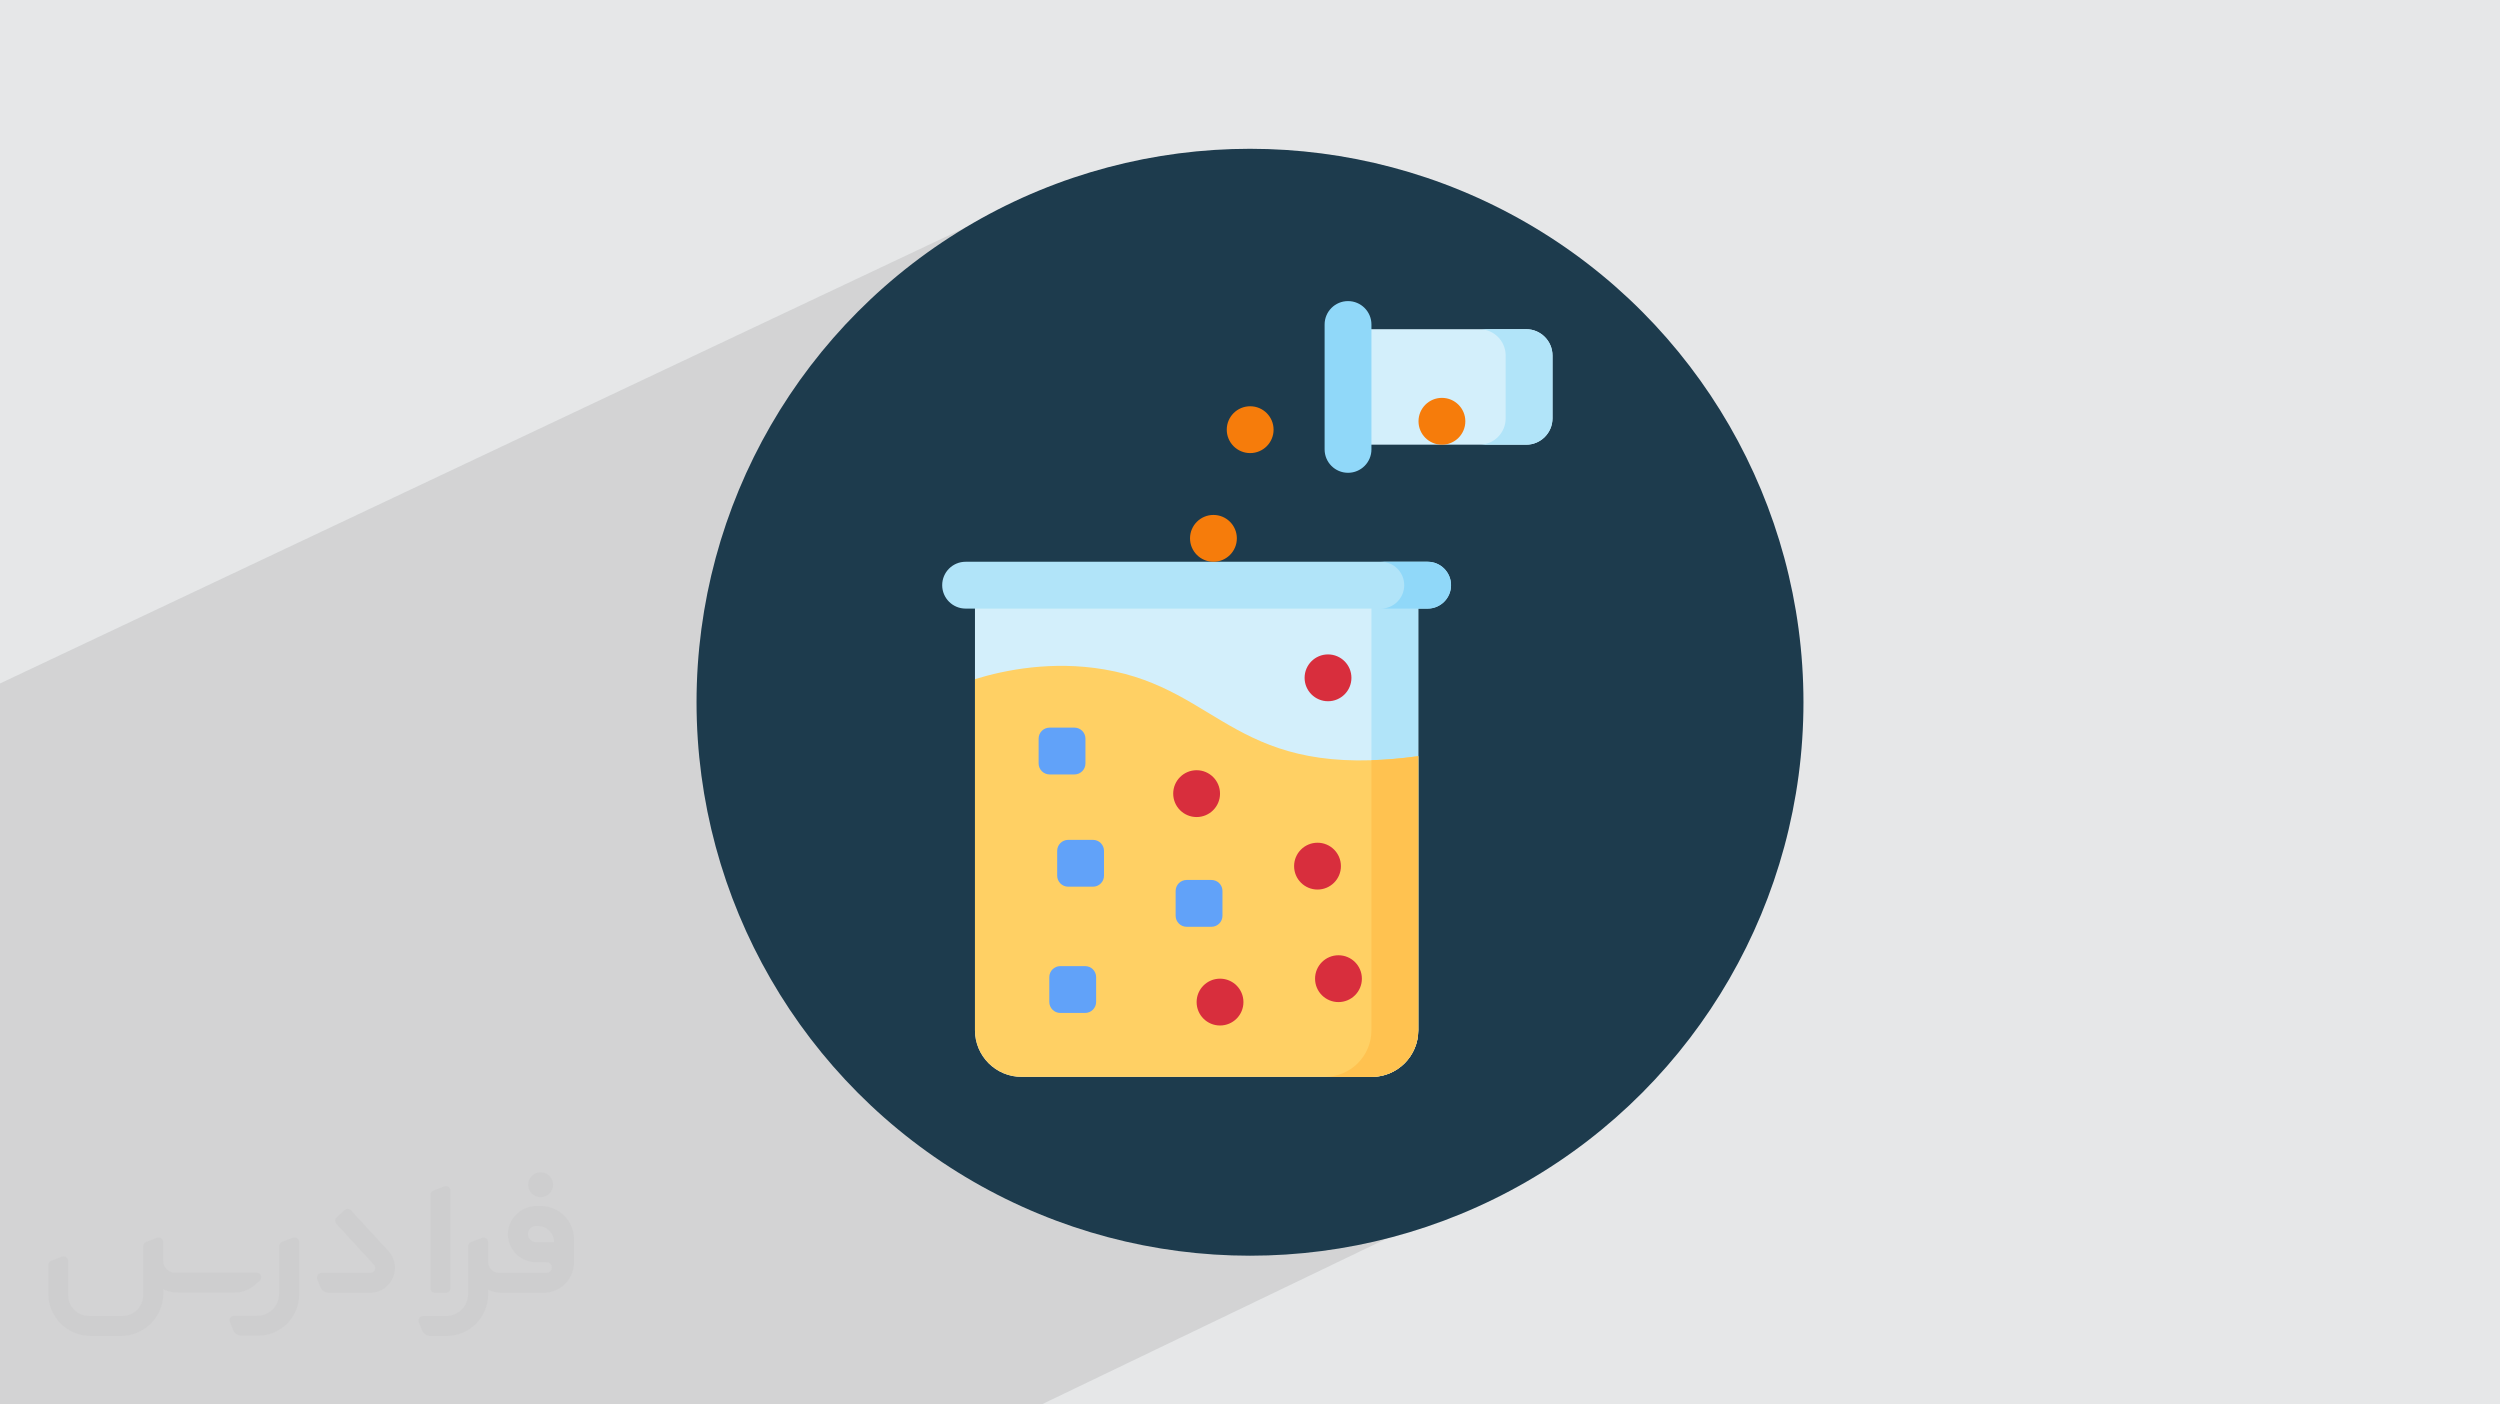 <?xml version="1.0" encoding="UTF-8"?>
<!DOCTYPE svg PUBLIC "-//W3C//DTD SVG 1.0//EN" "http://www.w3.org/TR/2001/REC-SVG-20010904/DTD/svg10.dtd">
<!-- Creator: CorelDRAW -->
<svg xmlns="http://www.w3.org/2000/svg" xml:space="preserve" width="94.192mm" height="52.917mm" version="1.0" style="shape-rendering:geometricPrecision; text-rendering:geometricPrecision; image-rendering:optimizeQuality; fill-rule:evenodd; clip-rule:evenodd"
viewBox="0 0 9404.92 5283.66"
 xmlns:xlink="http://www.w3.org/1999/xlink"
 xmlns:xodm="http://www.corel.com/coreldraw/odm/2003">
 <defs>
  <style type="text/css">
   <![CDATA[
    .fil2 {fill:#1D3B4D}
    .fil11 {fill:#61A2F9;fill-rule:nonzero}
    .fil8 {fill:#90D8F9;fill-rule:nonzero}
    .fil5 {fill:#B1E4F9;fill-rule:nonzero}
    .fil4 {fill:#D3EFFB;fill-rule:nonzero}
    .fil10 {fill:#D82E3D;fill-rule:nonzero}
    .fil9 {fill:#F67C0B;fill-rule:nonzero}
    .fil7 {fill:#FFC250;fill-rule:nonzero}
    .fil6 {fill:#FFD064;fill-rule:nonzero}
    .fil3 {fill:#373435;fill-rule:nonzero;fill-opacity:0.031}
    .fil1 {fill:#2B2A29;fill-opacity:0.102}
    .fil0 {fill:#E6E7E8}
   ]]>
  </style>
 </defs>
 <g id="Layer_x0020_1">
  <polygon class="fil0" points="-0,0 9404.92,0 9404.92,5283.66 -0,5283.66 "/>
  <polygon class="fil1" points="5558.94,3570.18 5957.14,4303.57 3917.97,5283.66 -0,5283.66 -0,2571.17 4007.12,678.67 "/>
  <circle class="fil2" cx="4702.46" cy="2641.83" r="2082.1"/>
  <g id="_2151231540672">
   <path class="fil3" d="M1125.4 4672.59l0 197.03c0,20.41 -3.74,40.82 -11.66,59.56 -7.92,18.74 -19.16,36.25 -33.74,50.4 -14.58,14.58 -31.65,25.82 -50.4,33.74 -18.74,7.92 -39.15,11.66 -59.56,11.66l-60.82 0c-7.08,0 -14.16,-2.08 -19.99,-6.25 -5.83,-4.16 -10.41,-9.58 -12.92,-16.25l-11.24 -29.16c-0.83,-2.5 -1.25,-5.41 -1.25,-8.33 0,-2.92 1.25,-5.42 2.92,-7.92 1.67,-2.5 3.74,-4.16 6.25,-5.41 2.5,-1.25 5.41,-2.09 7.91,-1.67l86.23 0c22.08,0 42.91,-8.75 58.73,-24.57 15.41,-15.42 24.15,-36.65 24.15,-58.73l0 -179.12c0,-3.33 1.26,-6.66 3.33,-9.58 2.09,-2.92 5,-5 7.92,-6.25l40.82 -15.83c2.5,-0.84 5.41,-1.25 8.33,-0.84 2.92,0.42 5.42,1.26 7.5,2.92 2.09,1.67 4.17,3.75 5.42,6.25 1.25,2.92 2.08,5.83 2.08,8.33z"/>
   <path class="fil3" d="M2033.88 4536.8l-15 0c-59.57,0 -109.13,48.73 -108.31,107.88 0.42,27.5 12.08,54.16 31.66,73.32 19.57,19.57 46.23,30.4 74.14,30.4l39.57 0c5.42,0 10.41,2.08 14.17,5.83 3.74,3.74 5.83,8.75 5.83,14.16 0,5.42 -2.09,10.41 -5.83,14.17 -3.75,3.74 -8.75,5.83 -14.17,5.83l-179.11 0c-10.83,0 -20.83,-4.58 -28.33,-12.08 -7.5,-7.5 -11.66,-17.91 -12.08,-28.33l0 -74.98c0,-2.92 -0.83,-5.41 -2.08,-7.92 -1.25,-2.5 -3.33,-4.57 -5.42,-6.24 -2.08,-1.67 -4.99,-2.51 -7.5,-2.92 -2.92,-0.42 -5.41,0 -8.33,0.83l-41.24 15.83c-2.92,1.25 -5.83,3.33 -7.92,6.25 -2.08,2.92 -2.92,6.25 -2.92,9.58l0 179.12c0,22.08 -8.75,43.32 -24.15,58.73 -15.42,15.42 -36.65,24.57 -58.73,24.57l-86.64 0.01c-2.92,0 -5.42,0.83 -7.92,2.08 -2.5,1.25 -4.58,3.33 -6.25,5.42 -1.66,2.5 -2.5,4.99 -2.92,7.5 -0.41,2.92 0,5.41 1.26,8.33l11.24 29.16c2.5,6.67 7.08,12.5 12.91,16.66 5.83,4.16 12.91,6.25 20,5.83l60.81 0c41.24,0 80.81,-16.25 109.97,-45.82 29.16,-29.16 45.81,-68.74 45.81,-109.97l0 -18.32c15.84,7.91 33.33,12.08 50.82,12.08l157.03 0c30.41,0 59.99,-12.08 81.65,-33.74 21.66,-21.67 33.74,-50.82 33.74,-81.65l0 -85.81c0,-33.32 -13.33,-65.39 -36.65,-89.14 -23.74,-23.74 -55.82,-36.65 -89.14,-36.65zm50.39 136.2l-66.64 0c-7.92,0 -15.42,-2.5 -21.25,-7.91 -5.83,-5.42 -9.59,-12.5 -10.41,-20.42 0,-4.16 0.42,-8.75 2.08,-12.91 1.67,-4.16 3.75,-7.91 6.67,-10.82 5.83,-5.42 13.75,-8.76 21.66,-8.76l7.09 0c16.25,0 31.65,6.25 42.9,17.91 11.66,11.25 17.91,26.66 17.91,42.91z"/>
   <path class="fil3" d="M1694.39 4478.9l0 367.39c0,2.08 -0.42,4.57 -1.25,6.66 -0.84,2.09 -2.09,4.16 -3.75,5.83 -1.67,1.67 -3.33,2.92 -5.41,3.74 -2.09,0.84 -4.16,1.26 -6.67,1.26l-40.82 0c-2.08,0 -4.58,-0.42 -6.66,-1.26 -2.09,-0.83 -4.16,-2.08 -5.42,-3.74 -1.66,-1.67 -2.92,-3.74 -3.74,-5.83 -0.83,-2.09 -1.25,-4.58 -1.25,-6.66l0 -351.57c0,-3.32 0.83,-6.66 2.92,-9.58 2.08,-2.92 4.58,-5 7.91,-6.25l40.83 -15.83c2.5,-0.84 5.41,-1.25 8.33,-1.25 2.92,0.41 5.41,1.25 7.5,2.92 2.5,1.66 4.16,3.74 5.41,6.24 1.25,2.09 2.09,5 2.09,7.92z"/>
   <path class="fil3" d="M1391.56 4863.79l-153.7 0c-7.08,0 -14.17,-2.09 -20,-6.25 -5.83,-4.16 -10.41,-9.99 -13.33,-16.66l-11.24 -28.74c-0.83,-2.51 -1.25,-5.42 -0.83,-8.34 0.41,-2.92 1.25,-5.41 2.92,-7.91 1.66,-2.51 3.74,-4.16 6.24,-5.42 2.51,-1.25 5.42,-2.08 7.92,-2.08l184.11 0c3.33,0 6.66,-1.25 9.58,-2.92 2.93,-2.09 5,-4.58 6.67,-7.92 1.25,-3.33 1.67,-6.66 1.25,-9.99 -0.42,-3.33 -2.08,-6.67 -4.16,-9.17l-141.63 -154.12c-2.92,-3.33 -4.58,-7.92 -4.58,-12.5 0,-4.58 2.09,-8.75 5.83,-12.08l29.58 -27.49c3.33,-2.92 7.92,-4.58 12.5,-4.58 4.58,0.42 8.75,2.09 12.08,5.83l140.37 152.87c55.41,59.57 12.5,157.46 -69.56,157.46z"/>
   <path class="fil3" d="M977.53 4817.97l-20 17.07c-20.83,17.91 -47.49,27.91 -74.98,27.91l-211.19 0c-19.57,0 -39.15,-4.16 -57.06,-12.49l0 16.25c0,20.82 -4.16,41.65 -12.08,60.81 -7.91,19.16 -19.57,36.65 -34.57,51.65 -14.58,14.58 -32.07,26.24 -51.65,34.58 -19.16,7.91 -39.99,12.07 -60.82,12.07l-114.55 0.01c-20.83,0 -41.66,-4.17 -60.82,-12.08 -19.16,-7.92 -36.65,-19.58 -51.65,-34.58 -14.58,-14.58 -26.24,-32.07 -34.57,-51.65 -7.92,-19.16 -12.08,-39.98 -12.08,-60.81l0 -107.89c0,-3.33 1.25,-6.66 2.92,-9.58 2.09,-2.92 4.58,-5 7.92,-6.25l40.82 -15.83c2.5,-0.84 5.41,-1.26 8.33,-0.84 2.92,0.42 5.42,1.25 7.5,2.92 2.09,1.67 4.16,3.75 5.42,6.25 1.25,2.5 2.08,5 2.08,7.92l0 128.71c0,20.83 8.34,40.82 22.92,55.41 14.58,14.58 34.57,22.91 55.4,22.91l125.79 0c20.83,0 40.41,-8.34 54.99,-22.92 14.58,-14.58 22.92,-34.57 22.92,-55.4l0 -184.11c0,-3.33 1.25,-6.67 2.92,-9.59 2.08,-2.92 4.57,-4.99 7.91,-6.24l40.82 -15.84c2.51,-0.83 5.42,-1.25 8.34,-0.83 2.92,0.42 5.41,1.25 7.91,2.92 2.51,1.67 4.17,3.74 5.42,6.25 1.25,2.5 2.08,5.41 2.08,7.91l0 70.4c0,11.66 4.58,23.32 12.92,31.65 8.33,8.34 19.57,13.33 31.65,13.33l307.4 0c3.33,0 7.09,0.84 9.59,2.92 2.92,2.09 5,5 6.25,7.92 1.25,3.33 1.25,6.66 0.41,10.41 0,3.74 -2.08,6.66 -4.57,8.75z"/>
   <path class="fil3" d="M2033.88 4503.89c25.82,0 47.07,-21.25 47.07,-47.07 0,-25.83 -21.25,-47.07 -47.07,-47.07 -25.83,0 -47.08,21.24 -47.08,47.07 0,25.82 21.25,47.07 47.08,47.07z"/>
  </g>
  <path class="fil4" d="M5741.29 1672.94l-657.25 0 0 -434.54 657.25 0c54.77,0 99.17,44.4 99.17,99.18l0 236.18c-0.01,54.77 -44.4,99.18 -99.17,99.18z"/>
  <path class="fil5" d="M5741.29 1238.4l-176.16 0c54.77,0 99.17,44.4 99.17,99.18l0 236.18c0,54.77 -44.4,99.18 -99.17,99.18l176.16 0c54.77,0 99.17,-44.41 99.17,-99.18l0 -236.18c-0.01,-54.78 -44.4,-99.18 -99.17,-99.18z"/>
  <path class="fil4" d="M5160.28 4051.11l-1317.3 0c-96.75,0 -175.18,-78.43 -175.18,-175.18l0 -1674.5 1667.66 0 0 1674.5c0.01,96.75 -78.42,175.18 -175.17,175.18l0 0z"/>
  <path class="fil5" d="M5159.3 2201.42l0 1674.5c0,96.75 -78.44,175.18 -175.18,175.18l176.15 0c96.75,0 175.18,-78.43 175.18,-175.18l0 -1674.5 -176.15 0z"/>
  <path class="fil6" d="M5335.46 2844.7l0 1031.24c0,96.71 -78.45,175.16 -175.16,175.16l-1317.34 0c-96.71,0 -175.15,-78.45 -175.15,-175.16l0 -1321.03c114.57,-35.23 291.07,-69.75 486.08,-36.63 443.81,75.29 494.65,420.14 1181.57,326.43l0 0z"/>
  <path class="fil7" d="M5159.3 2860.04l0 1015.9c0,96.71 -78.45,175.16 -175.16,175.16l176.15 0c96.71,0 175.16,-78.45 175.16,-175.16l0 -1031.24c-63.96,8.73 -122.39,13.64 -176.15,15.34l0 0z"/>
  <path class="fil5" d="M5370.69 2289.49l-1738.12 0c-48.65,0 -88.09,-39.43 -88.09,-88.08 0,-48.65 39.43,-88.09 88.09,-88.09l1738.12 0c48.65,0 88.09,39.43 88.09,88.09 0,48.65 -39.44,88.08 -88.09,88.08z"/>
  <path class="fil8" d="M5370.69 2113.33l-176.16 0c48.65,0 88.09,39.43 88.09,88.09 0,48.65 -39.44,88.08 -88.09,88.08l176.15 0c48.65,0 88.09,-39.43 88.09,-88.08 0.01,-48.65 -39.43,-88.09 -88.08,-88.09z"/>
  <circle class="fil9" cx="5424.46" cy="1584.85" r="88.08"/>
  <circle class="fil9" cx="4564.91" cy="2025.25" r="88.08"/>
  <circle class="fil9" cx="4703.1" cy="1616.42" r="88.08"/>
  <circle class="fil10" cx="4995.95" cy="2549.95" r="88.08"/>
  <circle class="fil10" cx="4501.63" cy="2985.61" r="88.08"/>
  <circle class="fil10" cx="4956.44" cy="3258.38" r="88.08"/>
  <circle class="fil10" cx="5035.28" cy="3681.73" r="88.08"/>
  <circle class="fil10" cx="4589.71" cy="3769.81" r="88.08"/>
  <path class="fil11" d="M4041.95 2913.45l-93.24 0c-22.9,0 -41.47,-18.56 -41.47,-41.46l0 -93.24c0,-22.9 18.56,-41.47 41.47,-41.47l93.24 0c22.9,0 41.47,18.57 41.47,41.47l0 93.24c-0.01,22.9 -18.57,41.47 -41.47,41.47l0 -0.01z"/>
  <path class="fil11" d="M4557.41 3486.53l-93.24 0c-22.9,0 -41.46,-18.56 -41.46,-41.46l0 -93.25c0,-22.9 18.55,-41.46 41.46,-41.46l93.24 0c22.91,0 41.47,18.56 41.47,41.46l0 93.25c-0.01,22.9 -18.56,41.46 -41.47,41.46l0 0z"/>
  <path class="fil11" d="M4111.76 3335.7l-93.24 0c-22.9,0 -41.46,-18.56 -41.46,-41.47l0 -93.24c0,-22.9 18.56,-41.46 41.46,-41.46l93.24 0c22.9,0 41.47,18.56 41.47,41.46l0 93.25c0,22.9 -18.56,41.46 -41.47,41.46l0 0z"/>
  <path class="fil11" d="M4082.14 3810.67l-93.24 0c-22.9,0 -41.46,-18.56 -41.46,-41.47l0 -93.24c0,-22.9 18.55,-41.47 41.46,-41.47l93.24 0.01c22.9,0 41.47,18.56 41.47,41.46l0 93.24c-0.01,22.91 -18.57,41.47 -41.47,41.47l0 0z"/>
  <path class="fil8" d="M5071.22 1778.63c-48.65,0 -88.09,-39.43 -88.09,-88.09l0 -469.76c0,-48.65 39.43,-88.08 88.09,-88.08 48.64,0 88.08,39.43 88.08,88.08l0 469.77c0,48.65 -39.44,88.08 -88.08,88.08l0 0z"/>
 </g>
</svg>
